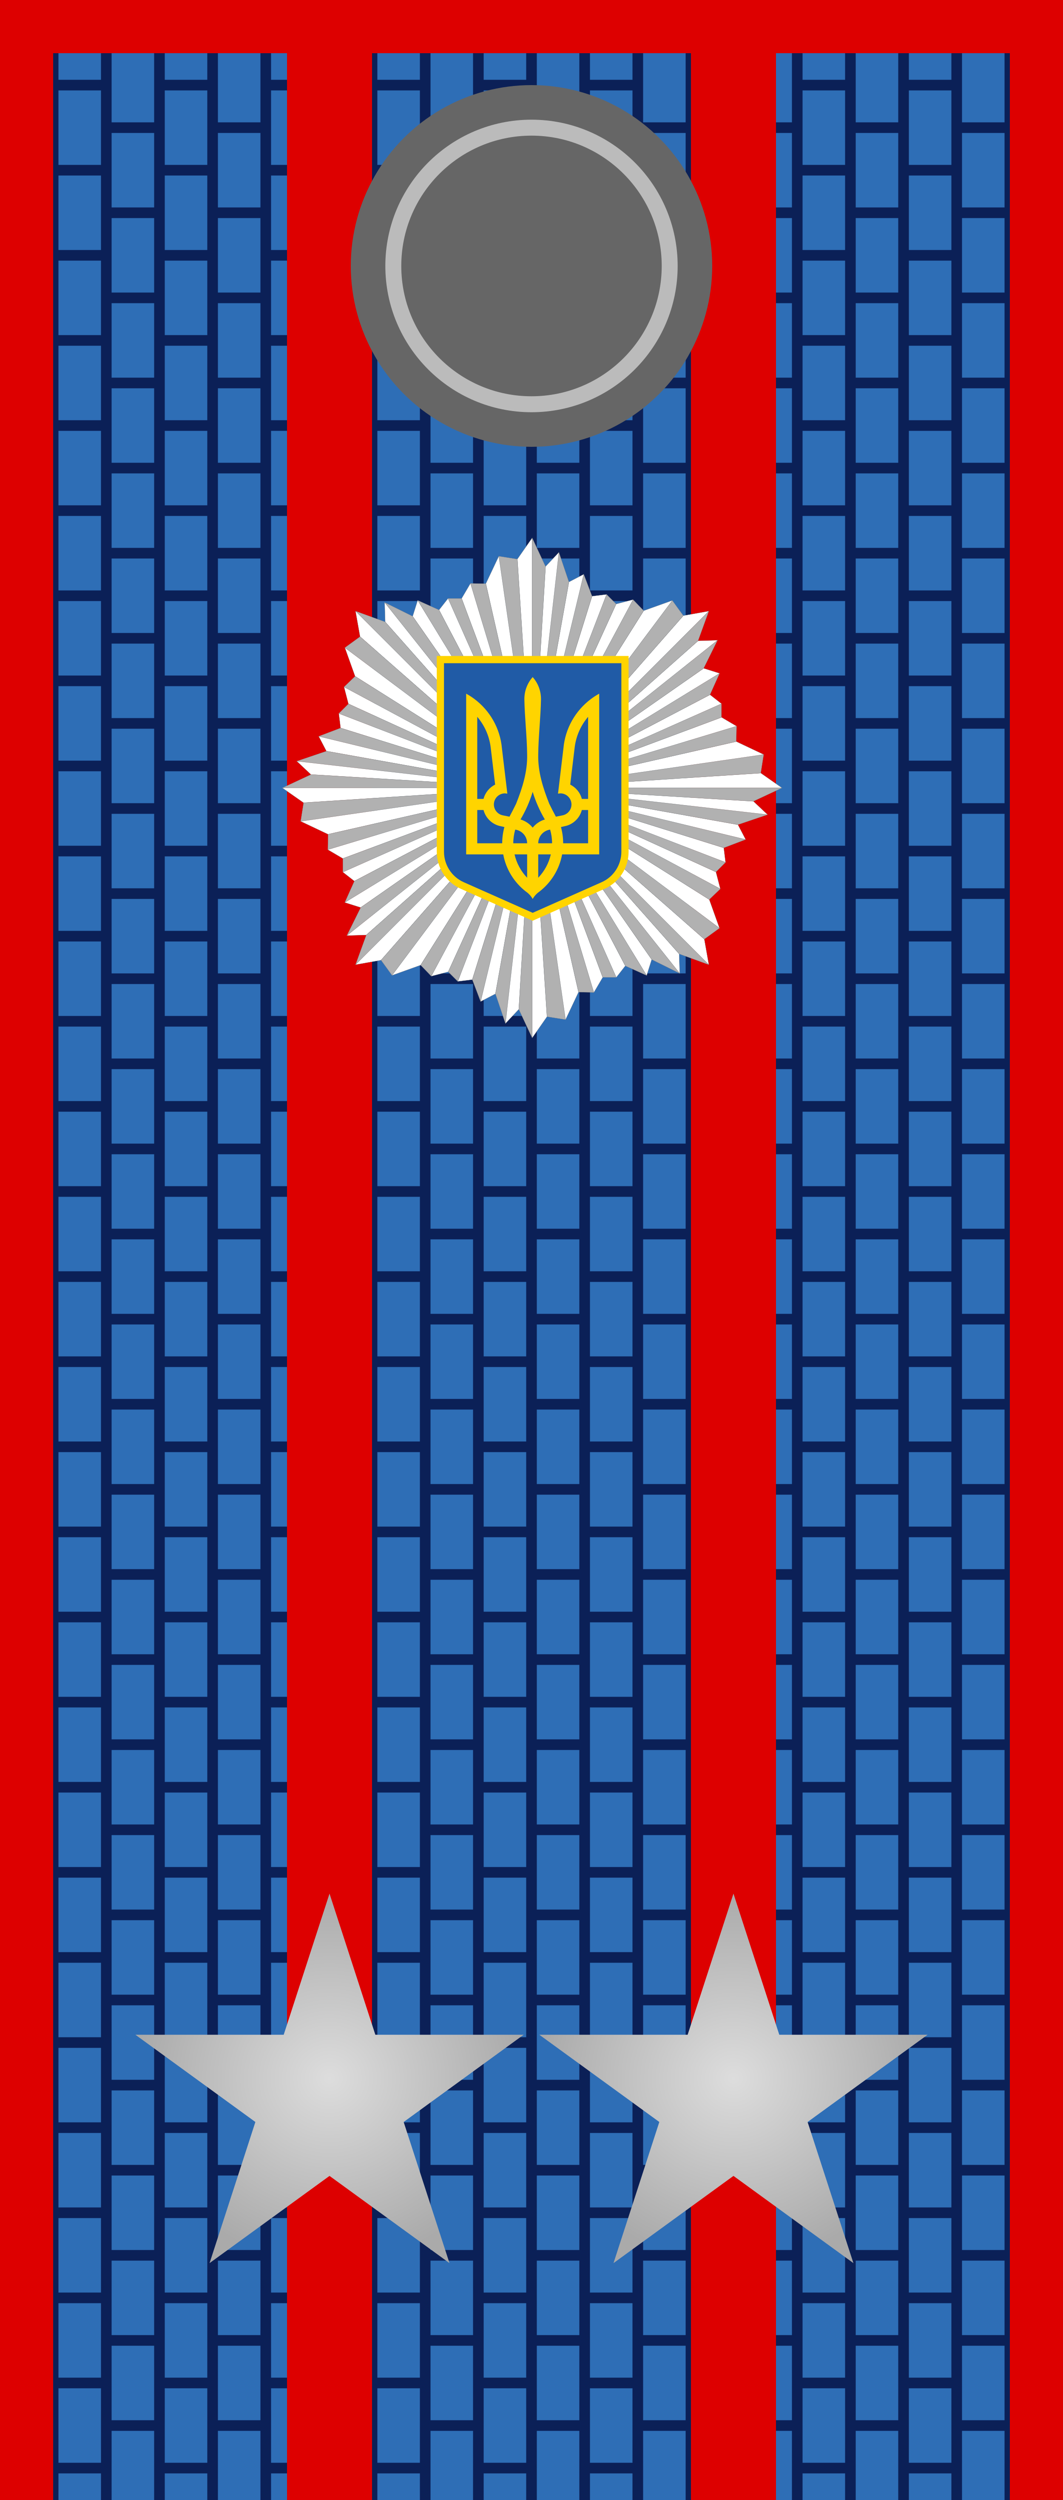 <?xml version="1.0" encoding="UTF-8" standalone="no"?>
<svg version="1.1" width="100" height="235" xmlns="http://www.w3.org/2000/svg" 
	xmlns:xlink="http://www.w3.org/1999/xlink">

<radialGradient id="gray_grad">
	<stop offset="0%" stop-color="#ddd"/>
	<stop offset="100%" stop-color="#aaa"/>
</radialGradient>

<rect fill="#2e6eb6" x="0" y="0" width="100" height="235"/>

<path id="line" style="fill:none;stroke:#0b2057;stroke-width:1px" 
	d="M5,0 v235 M10,0 v235 M15,0 v235 M20,0 v235 M25,0 v235 
	M30,0 v235 M35,0 v235 M40,0 v235 M45,0 v235 M50,0 v235"/>
<use xlink:href="#line" transform="translate(50,0)"/>

<g id="v4">
 <g id="v2">
  <g id="v1">
   <g id="hl9">
    <path id="hl3" style="fill:none;stroke:#0b2057;stroke-width:1px" 
	d="M5,8 h5 M5,16 h5 M5,24 h5"/>
    <use xlink:href="#hl3" transform="translate(0,24)"/>
    <use xlink:href="#hl3" transform="translate(0,48)"/>
   </g>
   <use xlink:href="#hl9" transform="translate(0,72)"/>
   <use xlink:href="#hl9" transform="translate(0,144)"/>
   <path id="hl_3" style="fill:none;stroke:#0b2057;stroke-width:1px" 
	d="M5,224 h5 M5,232 h5"/>
  </g>
  <use xlink:href="#v1" transform="translate(5,-4)"/>
 </g>
 <use xlink:href="#v2" transform="translate(10,0)"/>
</g>
<use xlink:href="#v4" transform="translate(20,0)"/>
<use xlink:href="#v4" transform="translate(40,0)"/>
<use xlink:href="#v4" transform="translate(60,0)"/>
<use xlink:href="#v2" transform="translate(80,0)"/>

<path fill="#d00" d="M0,0 h100 v235 h-5 v-230 h-90 v230 h-5 v-235 z"/>
<rect fill="#d00" x="27" y="0" width="8" height="235"/>
<rect fill="#d00" x="65" y="0" width="8" height="235"/>

<circle fill="#666" cx="50" cy="25" r="17"/>
<circle style="fill:none;stroke:#bbb;stroke-width:1.5px" cx="50" cy="25" r="13"/>

<g transform="translate(26,50)">
<g transform="scale(0.094)">
<g id="sector90">
  <g id="sector45" fill="#FFFFFF" stroke="#868686" stroke-width="0.216">	
	<polygon points="256,256 256,6 241.159,27.25 256,256"/>
	<polygon fill="#B1B1B1" points="256,256 222.614,24.313 241.159,27.25 256,256"/>
	<polygon points="256,256 209.618,51.781 222.614,24.312 256,256"/>
	<polygon fill="#B1B1B1" points="256,256 194.259,51.486 209.618,51.781 256,256"/>
	<polygon points="256,256 194.259,51.486 185.399,66.55 256,256"/>
	<polygon fill="#B1B1B1" points="256,256 171.811,66.549 185.399,66.55 256,256"/>
	<polygon points="256,256 171.811,66.549 162.804,78.069 256,256"/>
	<polygon fill="#B1B1B1" points="256,256 141.425,68.467 162.804,78.069 256,256"/>
	<polygon points="256,256 141.425,68.467 136.4,84.412 256,256"/>
	<polygon fill="#B1B1B1" points="256,256 108.344,70.535 136.4,84.412 256,256"/>
	<polygon points="256,256 108.344,70.535 108.931,90.023 256,256"/>
	<polygon fill="#B1B1B1" points="256,256 79.221,79.22 108.931,90.023 256,256"/>
  </g>
  <use xlink:href="#sector45" transform="rotate(-45 256,256)"/>
</g>
<use xlink:href="#sector90" transform="rotate(90 256,256)"/>
<use xlink:href="#sector90" transform="rotate(180 256,256)"/>
<use xlink:href="#sector90" transform="rotate(-90 256,256)"/>


<g id="path7710">
	<path fill="#205BA6" d="M186.084,353.613c-13.318-5.905-21.935-19.142-21.951-33.72V127.671h184.734v192.218
		c-0.014,14.582-8.632,27.819-21.953,33.724L256.5,384.861L186.084,353.613z"/>
	<path fill="#FFD400" d="M345.256,131.283v188.605c-0.014,12.752-7.402,24.924-19.805,30.423l-68.95,30.597l-68.95-30.597
		c-12.403-5.499-19.791-17.671-19.805-30.423V131.283H345.256 M352.48,124.059h-7.224H167.745h-7.224v7.224v188.605
		c0.018,16.014,9.478,30.544,24.102,37.027l68.948,30.596l2.93,1.3l2.93-1.3l68.95-30.597
		c14.621-6.482,24.082-21.013,24.099-37.018V131.283V124.059L352.48,124.059z"/>
</g>

<path id="path7306" fill="#FFD400" d="M256.501,145.151c-5.17,5.867-8.321,13.547-8.321,21.977
c0.306,18.509,2.576,36.98,2.774,55.483c0.41,17.245-4.762,33.441-11.051,49.241c-2.096,4.366-4.362,8.64-6.631,12.917
l-6.674-1.344c-6.005-1.201-9.911-7.041-8.711-13.047c1.051-5.256,5.676-8.905,10.834-8.929l2.427,0.26l-5.417-45.253
c-1.771-20.152-12.165-37.828-27.476-49.328c-2.631-1.976-5.419-3.783-8.321-5.375V322.48h37.097
c2.774,15.061,11.061,28.181,22.709,37.191c2.771,1.91,5.091,4.429,6.761,7.369c1.669-2.94,3.99-5.459,6.761-7.369
c11.648-9.01,19.935-22.13,22.709-37.191h37.097V161.753c-2.902,1.592-5.69,3.399-8.321,5.375
c-15.311,11.5-25.705,29.176-27.476,49.328l-5.417,45.253l2.427-0.26c5.159,0.024,9.784,3.674,10.834,8.929
c1.201,6.006-2.706,11.846-8.711,13.047l-6.674,1.344c-2.268-4.278-4.535-8.551-6.631-12.917
c-6.289-15.8-11.462-31.997-11.051-49.241c0.197-18.503,2.467-36.974,2.774-55.483
C264.821,158.698,261.671,151.018,256.501,145.151z M201.028,184.9c7.18,8.428,11.998,18.93,13.435,30.472l4.464,37.321
c-5.684,2.83-9.993,8.022-11.615,14.304h-6.284V184.9z M311.973,184.9v82.098h-6.284c-1.622-6.282-5.931-11.474-11.615-14.304
l4.464-37.321C299.975,203.83,304.793,193.327,311.973,184.9z M256.501,259.932c2.98,9.749,7.08,19.007,12.178,27.612
c-4.849,1.473-9.068,4.339-12.178,8.192c-3.109-3.854-7.329-6.719-12.178-8.192C249.42,278.939,253.52,269.681,256.501,259.932z
 M201.028,278.094h6.284c1.981,7.658,7.959,13.709,15.558,15.821l5.331,1.214c-1.427,5.175-2.21,10.628-2.21,16.255h-24.962
V278.094z M305.689,278.094h6.284v33.29H287.01c0-5.627-0.783-11.08-2.21-16.255l5.331-1.214
C297.73,291.803,303.708,285.752,305.689,278.094L305.689,278.094z M239.036,297.686c6.73,0.951,11.918,6.705,11.918,13.697
h-13.868C237.085,306.627,237.79,302.043,239.036,297.686z M273.966,297.686c1.246,4.357,1.95,8.941,1.95,13.697h-13.868
C262.048,304.391,267.236,298.638,273.966,297.686z M238.342,322.48h12.611v23.363
C244.833,339.444,240.387,331.408,238.342,322.48z M262.048,322.48h12.611c-2.045,8.928-6.491,16.964-12.611,23.363V322.48z"/>
</g>
</g>

<!--stars-->
<path id="star" fill="url(#gray_grad)" 
	d="M 31,178 l 4.31,13.267 h13.95 l -11.286,8.2 l 4.31,13.266 l -11.285 -8.198 
	l -11.285 8.198 l 4.31,-13.266 l -11.286,-8.2 h13.95 l 4.31,-13.267 z"/>
<use xlink:href="#star" transform="translate(38,0)"/>

</svg>